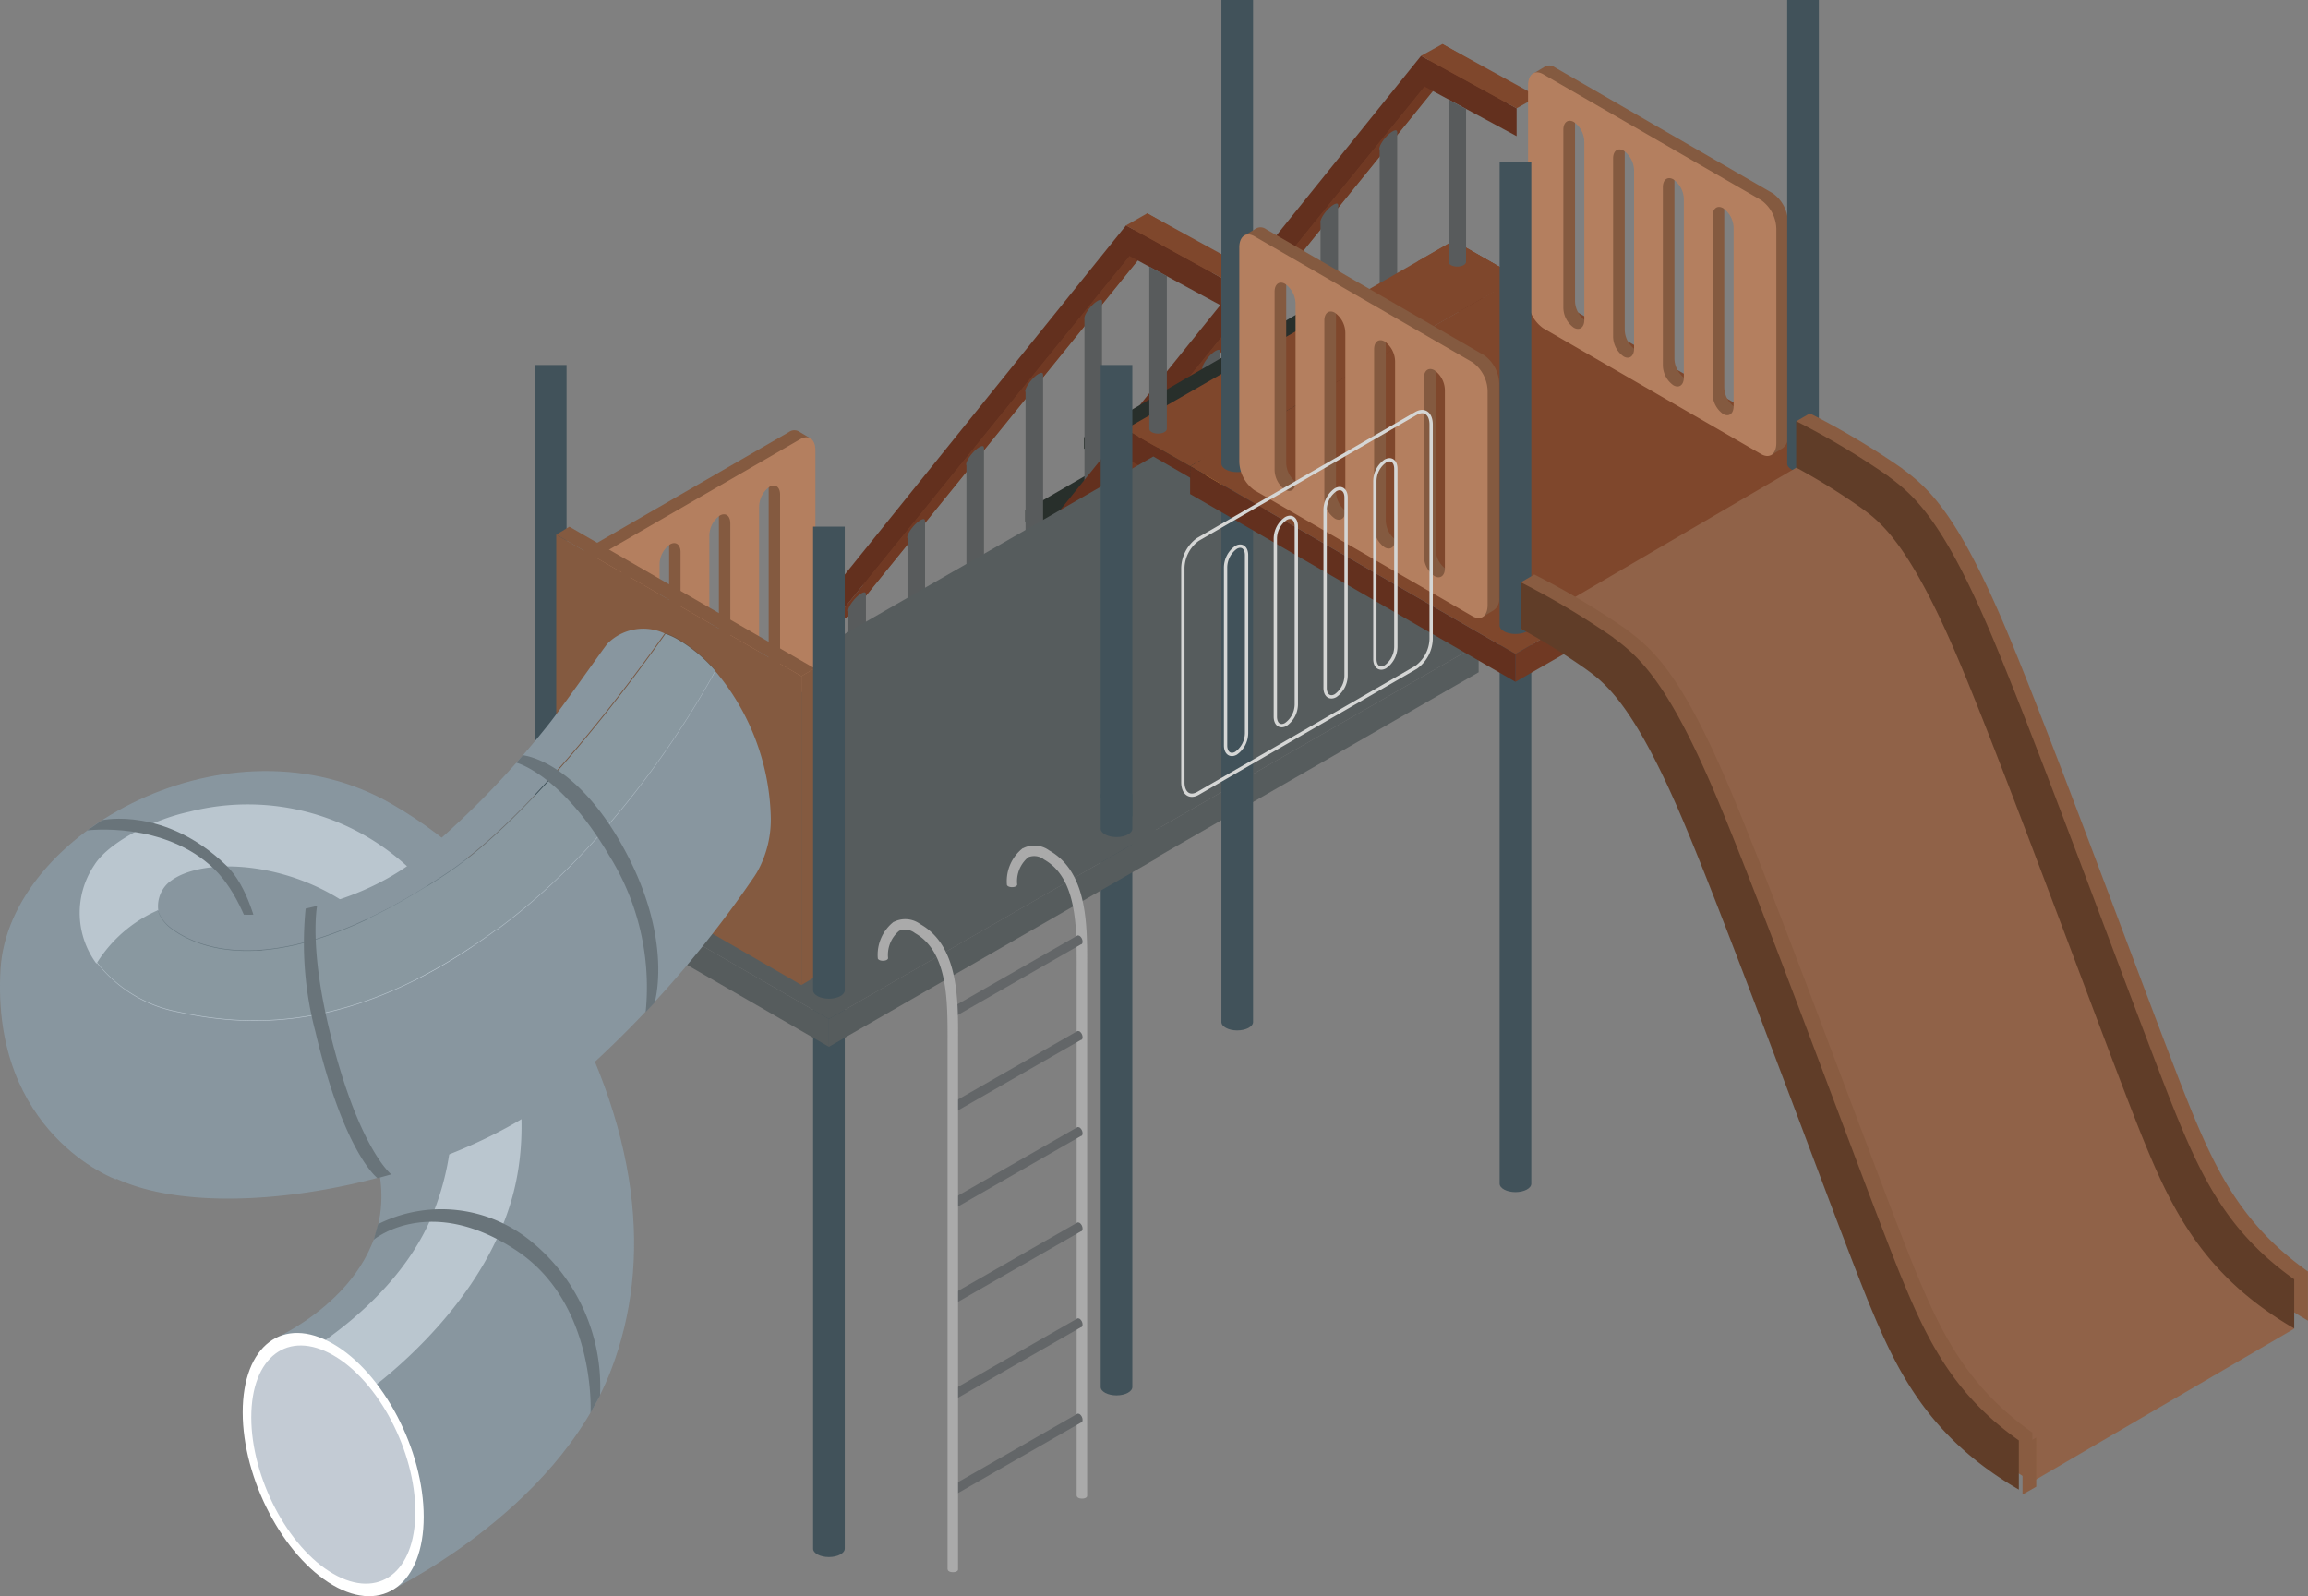 <svg id="playground" xmlns="http://www.w3.org/2000/svg" width="174.096" height="120.414" viewBox="0 0 174.096 120.414">
  <rect x="0" y="0" width="174.096" height="120.414" fill="#808080" stroke="none"/>
  <g id="Layer_2" data-name="Layer 2" transform="translate(0)">
    <g id="Layer_1" data-name="Layer 1">
      <g id="Group_13069" data-name="Group 13069" transform="translate(84.752 3.323)">
        <path id="Path_34748" data-name="Path 34748" d="M63.428,2.31,68.319,5.1V7.2L63.7,4.626,41.98,31.411V28.936Z" transform="translate(-39.376 -2.31)" fill="#7f472c"/>
        <path id="Path_34749" data-name="Path 34749" d="M45.19,32.834l1.611-.892L69.515,3.92,67.9,4.812Z" transform="translate(-45.19 -1.604)" fill="#703923"/>
        <path id="Path_34750" data-name="Path 34750" d="M63.93,2.93l7.207,3.956v2.1L64.2,5.246,41.49,33.268V30.794Z" transform="translate(-41.49 -2.038)" fill="#63301e"/>
        <path id="Path_34751" data-name="Path 34751" d="M41.991,2.31l7.192,3.956-1.6.892L40.38,3.2Z" transform="translate(-17.94 -2.31)" fill="#7f472c"/>
      </g>
      <g id="Group_13070" data-name="Group 13070" transform="translate(104.051 9.83)">
        <path id="Path_34752" data-name="Path 34752" d="M49.073,6.92V20.8c0,.2-.3.36-.662.36S47.75,21,47.75,20.8V8.143Z" transform="translate(-47.73 -6.796)" fill="#585b5c"/>
        <path id="Path_34753" data-name="Path 34753" d="M48.208,7.389c-.345.4-.532.806-.417.906s.5-.129.849-.532.532-.806.417-.906S48.553,6.987,48.208,7.389Z" transform="translate(-47.756 -6.834)" fill="#585b5c"/>
      </g>
      <g id="Group_13071" data-name="Group 13071" transform="translate(99.606 15.354)">
        <path id="Path_34754" data-name="Path 34754" d="M52.173,10.76V24.641c0,.2-.3.36-.662.36s-.662-.158-.662-.36V11.983l1.323-1.223Z" transform="translate(-50.845 -10.636)" fill="#585b5c"/>
        <path id="Path_34755" data-name="Path 34755" d="M51.3,11.229c-.345.4-.532.806-.417.906s.5-.129.849-.532.532-.806.417-.906S51.643,10.827,51.3,11.229Z" transform="translate(-50.846 -10.674)" fill="#585b5c"/>
      </g>
      <g id="Group_13072" data-name="Group 13072" transform="translate(95.147 20.863)">
        <path id="Path_34756" data-name="Path 34756" d="M55.273,14.59V28.471c0,.2-.3.36-.662.36s-.662-.158-.662-.36V15.813l1.323-1.223Z" transform="translate(-53.945 -14.466)" fill="#4687e7"/>
        <path id="Path_34757" data-name="Path 34757" d="M54.4,15.059c-.345.4-.532.806-.417.906s.5-.129.849-.532.532-.806.417-.906S54.743,14.657,54.4,15.059Z" transform="translate(-53.946 -14.504)" fill="#4687e7"/>
      </g>
      <g id="Group_13073" data-name="Group 13073" transform="translate(90.702 26.387)">
        <path id="Path_34758" data-name="Path 34758" d="M58.363,18.43V32.311c0,.2-.3.36-.662.36s-.662-.158-.662-.36V19.653l1.323-1.223Z" transform="translate(-57.035 -18.306)" fill="#585b5c"/>
        <path id="Path_34759" data-name="Path 34759" d="M57.488,18.9c-.345.4-.532.806-.417.906s.5-.129.849-.532.532-.806.417-.906S57.833,18.5,57.488,18.9Z" transform="translate(-57.036 -18.344)" fill="#585b5c"/>
      </g>
      <g id="Group_13074" data-name="Group 13074" transform="translate(86.243 31.911)">
        <path id="Path_34760" data-name="Path 34760" d="M61.463,22.26V36.141c0,.2-.3.36-.662.36s-.662-.158-.662-.36V23.483Z" transform="translate(-60.135 -22.15)" fill="#4687e7"/>
        <path id="Path_34761" data-name="Path 34761" d="M60.588,22.739c-.345.4-.532.806-.417.906s.5-.129.849-.532.532-.806.417-.906S60.933,22.337,60.588,22.739Z" transform="translate(-60.136 -22.184)" fill="#4687e7"/>
      </g>
      <g id="Group_13075" data-name="Group 13075" transform="translate(85.572 18.154)">
        <path id="Path_34762" data-name="Path 34762" d="M62.838,12.62l4.891,2.791v2.115L63.111,14.95,41.39,41.721V39.246Z" transform="translate(-38.758 -12.62)" fill="#7f472c"/>
        <path id="Path_34763" data-name="Path 34763" d="M44.6,42.535l2.632-1.525L68.954,14.24l-2.632,1.51Z" transform="translate(-44.6 -11.91)" fill="#703923"/>
        <path id="Path_34764" data-name="Path 34764" d="M64.663,13.68l4.891,2.791v2.1L64.951,16,43.23,42.781V40.306Z" transform="translate(-43.23 -12.155)" fill="#63301e"/>
        <path id="Path_34765" data-name="Path 34765" d="M44.037,12.62l4.891,2.791-2.647,1.525L41.39,14.145Z" transform="translate(-19.957 -12.62)" fill="#7f472c"/>
      </g>
      <g id="Group_13076" data-name="Group 13076" transform="translate(64.052 43.917)">
        <path id="Path_34766" data-name="Path 34766" d="M64.107,43.894,83.541,32.688,79.8,30.53,60.41,41.75Z" transform="translate(-60.41 -30.53)" fill="#f8b758"/>
        <path id="Path_34767" data-name="Path 34767" d="M60.41,43.236l.043.849,19.391-11.22V32.03Z" transform="translate(-56.713 -29.872)" fill="#f8a73d"/>
        <path id="Path_34768" data-name="Path 34768" d="M73.89,38.33v.834l3.74,2.158-.043-.849Z" transform="translate(-73.89 -27.11)" fill="#f39322"/>
      </g>
      <g id="Group_13077" data-name="Group 13077" transform="translate(68.439 38.307)">
        <path id="Path_34769" data-name="Path 34769" d="M61.071,39.994l19.42-11.206-3.74-2.158L57.36,37.85Z" transform="translate(-57.36 -26.63)" fill="#f8b758"/>
        <path id="Path_34770" data-name="Path 34770" d="M57.36,39.336l.029.849L76.78,28.964V28.13Z" transform="translate(-53.649 -25.972)" fill="#f8a73d"/>
        <path id="Path_34771" data-name="Path 34771" d="M70.84,34.43v.834l3.74,2.158-.029-.849Z" transform="translate(-70.84 -23.21)" fill="#f39322"/>
      </g>
      <g id="Group_13078" data-name="Group 13078" transform="translate(72.884 32.812)">
        <path id="Path_34772" data-name="Path 34772" d="M57.971,36.159,77.405,24.968l-3.74-2.158L54.26,34.03Z" transform="translate(-54.26 -22.81)" fill="#f8b758"/>
        <path id="Path_34773" data-name="Path 34773" d="M54.26,35.5l.029.863,19.405-11.22V24.31Z" transform="translate(-50.549 -22.152)" fill="#f8a73d"/>
        <path id="Path_34774" data-name="Path 34774" d="M67.75,30.61v.834L71.49,33.6l-.029-.863Z" transform="translate(-67.75 -19.39)" fill="#f39322"/>
      </g>
      <g id="Group_13079" data-name="Group 13079" transform="translate(77.344 27.288)">
        <path id="Path_34775" data-name="Path 34775" d="M54.867,32.334,74.3,21.128l-3.74-2.158L51.17,30.19Z" transform="translate(-51.17 -18.97)" fill="#282f2b"/>
        <path id="Path_34776" data-name="Path 34776" d="M51.17,31.676l.043.863L70.6,21.319V20.47Z" transform="translate(-47.473 -18.312)" fill="#282f2b"/>
        <path id="Path_34777" data-name="Path 34777" d="M64.65,26.77V27.6l3.74,2.172-.043-.863Z" transform="translate(-64.65 -15.55)" fill="#282f2b"/>
      </g>
      <g id="Group_13080" data-name="Group 13080" transform="translate(81.76 21.779)">
        <path id="Path_34778" data-name="Path 34778" d="M51.811,28.489,71.231,17.3l-3.74-2.158L48.1,26.36Z" transform="translate(-48.1 -15.14)" fill="#282f2b"/>
        <path id="Path_34779" data-name="Path 34779" d="M48.1,27.831l.029.863L67.52,17.474V16.64Z" transform="translate(-44.389 -14.482)" fill="#282f2b"/>
        <path id="Path_34780" data-name="Path 34780" d="M61.58,22.94v.834l3.74,2.158-.029-.863Z" transform="translate(-61.58 -11.72)" fill="#282f2b"/>
      </g>
      <g id="Group_13081" data-name="Group 13081" transform="translate(62.498 16.097)">
        <path id="Path_34781" data-name="Path 34781" d="M78.893,11.19l4.891,2.791V16.1L79.167,13.52,57.46,40.3V37.816Z" transform="translate(-54.856 -11.19)" fill="#7f472c"/>
        <path id="Path_34782" data-name="Path 34782" d="M60.67,41.724l1.611-.892L84.98,12.81l-1.6.892Z" transform="translate(-60.67 -10.48)" fill="#703923"/>
        <path id="Path_34783" data-name="Path 34783" d="M79.41,11.82,86.6,15.776v2.1l-6.919-3.74L56.97,42.158V39.684Z" transform="translate(-56.97 -10.914)" fill="#63301e"/>
        <path id="Path_34784" data-name="Path 34784" d="M57.447,11.19l7.207,3.956-1.611.906L55.85,12.1Z" transform="translate(-33.41 -11.19)" fill="#7f472c"/>
      </g>
      <g id="Group_13082" data-name="Group 13082" transform="translate(81.798 22.618)">
        <path id="Path_34785" data-name="Path 34785" d="M64.553,15.81V29.691c0,.2-.3.36-.662.36s-.662-.158-.662-.36V17.033l1.323-1.223Z" transform="translate(-63.225 -15.686)" fill="#585b5c"/>
        <path id="Path_34786" data-name="Path 34786" d="M63.677,16.279c-.345.4-.532.806-.417.906s.5-.129.849-.532.532-.806.417-.906-.5.129-.849.532Z" transform="translate(-63.226 -15.724)" fill="#585b5c"/>
      </g>
      <g id="Group_13083" data-name="Group 13083" transform="translate(77.338 28.128)">
        <path id="Path_34787" data-name="Path 34787" d="M67.643,19.64V33.521c0,.2-.3.36-.662.36s-.662-.158-.662-.36V20.863l1.323-1.223Z" transform="translate(-66.3 -19.516)" fill="#585b5c"/>
        <path id="Path_34788" data-name="Path 34788" d="M66.778,20.109c-.345.4-.532.806-.417.906s.5-.129.849-.532.532-.806.417-.906S67.123,19.707,66.778,20.109Z" transform="translate(-66.326 -19.554)" fill="#585b5c"/>
      </g>
      <g id="Group_13084" data-name="Group 13084" transform="translate(72.879 33.651)">
        <path id="Path_34789" data-name="Path 34789" d="M70.743,23.48V37.361c0,.2-.3.36-.662.36s-.662-.158-.662-.36V24.7Z" transform="translate(-69.4 -23.356)" fill="#585b5c"/>
        <path id="Path_34790" data-name="Path 34790" d="M69.878,23.949c-.345.4-.532.806-.417.906s.5-.129.849-.532.532-.806.417-.906S70.223,23.547,69.878,23.949Z" transform="translate(-69.426 -23.394)" fill="#585b5c"/>
      </g>
      <g id="Group_13085" data-name="Group 13085" transform="translate(68.434 39.161)">
        <path id="Path_34791" data-name="Path 34791" d="M73.833,27.31V41.191c0,.2-.3.36-.662.36s-.662-.158-.662-.36V28.533Z" transform="translate(-72.49 -27.186)" fill="#585b5c"/>
        <path id="Path_34792" data-name="Path 34792" d="M72.967,27.779c-.345.4-.532.806-.417.906s.5-.129.849-.532.532-.806.417-.906S73.313,27.377,72.967,27.779Z" transform="translate(-72.516 -27.224)" fill="#585b5c"/>
      </g>
      <g id="Group_13086" data-name="Group 13086" transform="translate(63.975 44.685)">
        <path id="Path_34793" data-name="Path 34793" d="M76.933,31.15V45.031c0,.2-.3.36-.662.36s-.662-.158-.662-.36V32.373Z" transform="translate(-75.59 -31.026)" fill="#585b5c"/>
        <path id="Path_34794" data-name="Path 34794" d="M76.068,31.619c-.345.4-.532.806-.417.906s.5-.129.849-.532.532-.806.417-.906-.5.129-.849.532Z" transform="translate(-75.616 -31.064)" fill="#585b5c"/>
      </g>
      <g id="Group_13087" data-name="Group 13087" transform="translate(63.433 18.154)">
        <path id="Path_34795" data-name="Path 34795" d="M78.213,21.45,83.1,24.241v2.115L78.5,23.78,56.78,50.565V48.076Z" transform="translate(-54.133 -8.748)" fill="#7f472c"/>
        <path id="Path_34796" data-name="Path 34796" d="M59.98,51.365l2.647-1.51L84.348,23.07,81.7,24.58Z" transform="translate(-59.98 -8.038)" fill="#703923"/>
        <path id="Path_34797" data-name="Path 34797" d="M80.058,22.51,84.949,25.3v2.1l-4.618-2.575L58.61,51.611V49.136Z" transform="translate(-58.61 -8.283)" fill="#63301e"/>
        <path id="Path_34798" data-name="Path 34798" d="M66.161,12.62l4.891,2.791L46.281,29.637,41.39,26.847Z" transform="translate(-19.942 -12.62)" fill="#7f472c"/>
      </g>
      <path id="Path_34799" data-name="Path 34799" d="M61.153,14.7V26.222c0,.2-.3.36-.662.36s-.662-.158-.662-.36V13.98Z" transform="translate(26.864 6.13)" fill="#585b5c"/>
      <path id="Path_34800" data-name="Path 34800" d="M45.463,5.939V17.462c0,.2-.3.36-.662.36s-.662-.158-.662-.36V5.22Z" transform="translate(65.124 2.289)" fill="#585b5c"/>
      <g id="Group_13088" data-name="Group 13088" transform="translate(62.283 34.437)">
        <path id="Path_34801" data-name="Path 34801" d="M43.48,38.152,68.021,52.321,92.734,38.109,68.193,23.94Z" transform="translate(-43.48 -23.94)" fill="#565c5d"/>
        <path id="Path_34802" data-name="Path 34802" d="M68.193,33.79V35.9L43.48,50.117V48Z" transform="translate(-18.939 -19.621)" fill="#565c5d"/>
        <path id="Path_34803" data-name="Path 34803" d="M60.66,33.82v2.115L85.2,50.1V47.989Z" transform="translate(-60.66 -19.608)" fill="#565c5d"/>
      </g>
      <g id="Group_13089" data-name="Group 13089" transform="translate(92.131 32.38)">
        <path id="Path_34804" data-name="Path 34804" d="M43.108,30.99V75.713c0,.345-.532.633-1.194.633s-1.194-.288-1.194-.633V30.99h2.388Z" transform="translate(-19.732 -18.792)" fill="#41525a"/>
        <path id="Path_34805" data-name="Path 34805" d="M28.028,22.51V67.233c0,.345-.532.633-1.194.633s-1.194-.288-1.194-.633V22.51Z" transform="translate(17.04 -22.51)" fill="#41525a"/>
        <path id="Path_34806" data-name="Path 34806" d="M57.7,22.51V67.233c0,.345-.532.633-1.194.633s-1.194-.288-1.194-.633V22.51H57.7Z" transform="translate(-55.31 -22.51)" fill="#41525a"/>
      </g>
      <g id="Group_13090" data-name="Group 13090" transform="translate(89.772 20.959)">
        <path id="Path_34807" data-name="Path 34807" d="M24.37,28.782,48.911,42.951,73.624,28.739,49.083,14.57Z" transform="translate(-24.37 -14.57)" fill="#7f472c"/>
        <path id="Path_34808" data-name="Path 34808" d="M49.083,24.42v2.1L24.37,40.732v-2.1Z" transform="translate(0.171 -10.251)" fill="#703923"/>
        <path id="Path_34809" data-name="Path 34809" d="M41.55,24.45v2.1L66.091,40.719v-2.1Z" transform="translate(-41.55 -10.238)" fill="#63301e"/>
      </g>
      <path id="Path_34810" data-name="Path 34810" d="M27.274,4.032l.863-.518h0a.69.69,0,0,1,.734.058L45.327,13.08a2.742,2.742,0,0,1,1.136,2.158V31.392a1.025,1.025,0,0,1-.388.906h0l-.892.547-16.312-10.1a2.742,2.742,0,0,1-1.136-2.158L27.461,4.708l-.2-.676ZM41.659,27.71a1.879,1.879,0,0,0,.791,1.5c.432.245.791-.014.791-.59V15.181a1.879,1.879,0,0,0-.791-1.5c-.432-.245-.791.014-.791.59V27.71ZM37.9,25.538a1.879,1.879,0,0,0,.791,1.5c.432.245.791-.014.791-.59V13.008a1.879,1.879,0,0,0-.791-1.5c-.432-.245-.791.014-.791.59ZM34.15,23.366a1.879,1.879,0,0,0,.791,1.5c.432.245.791-.014.791-.59V10.836a1.879,1.879,0,0,0-.791-1.5c-.432-.245-.791.014-.791.59V23.366ZM30.4,21.193a1.879,1.879,0,0,0,.791,1.5c.432.245.791-.014.791-.59V8.679a1.879,1.879,0,0,0-.791-1.5c-.432-.245-.791.014-.791.59V21.208Z" transform="translate(88.405 1.506)" fill="#845a40"/>
      <path id="Path_34811" data-name="Path 34811" d="M29.006,3.932,45.463,13.44A2.742,2.742,0,0,1,46.6,15.6V31.752c0,.834-.5,1.208-1.136.849L29.006,23.092a2.742,2.742,0,0,1-1.136-2.158V4.78C27.87,3.946,28.373,3.572,29.006,3.932ZM41.795,28.069a1.879,1.879,0,0,0,.791,1.5c.432.245.791-.014.791-.59V15.54a1.879,1.879,0,0,0-.791-1.5c-.432-.245-.791.014-.791.59ZM38.04,25.9a1.879,1.879,0,0,0,.791,1.5c.432.245.791-.014.791-.59V13.368a1.879,1.879,0,0,0-.791-1.5c-.432-.245-.791.014-.791.59Zm-3.754-2.172a1.879,1.879,0,0,0,.791,1.5c.432.245.791-.014.791-.59V11.2a1.879,1.879,0,0,0-.791-1.5c-.432-.245-.791.014-.791.59V23.725Zm-3.754-2.172a1.879,1.879,0,0,0,.791,1.5c.432.245.791-.014.791-.59V9.038a1.879,1.879,0,0,0-.791-1.5c-.432-.245-.791.014-.791.59V21.567Z" transform="translate(87.392 1.664)" fill="#b47f5f"/>
      <path id="Path_34812" data-name="Path 34812" d="M43.108,8.49V43.474c0,.345-.532.633-1.194.633s-1.194-.288-1.194-.633V8.49h2.388Z" transform="translate(72.399 3.723)" fill="#41525a"/>
      <path id="Path_34813" data-name="Path 34813" d="M28.028,0V34.984c0,.345-.532.633-1.194.633s-1.194-.288-1.194-.633V0Z" transform="translate(109.171)" fill="#41525a"/>
      <path id="Path_34814" data-name="Path 34814" d="M57.7,0V34.984c0,.345-.532.633-1.194.633s-1.194-.288-1.194-.633V0H57.7Z" transform="translate(36.821)" fill="#41525a"/>
      <path id="Path_34815" data-name="Path 34815" d="M42.414,12.522,43.277,12h0a.69.69,0,0,1,.734.058L60.467,21.57A2.742,2.742,0,0,1,61.6,23.728V39.882a1.025,1.025,0,0,1-.388.906h0l-.892.547-16.312-10.1a2.742,2.742,0,0,1-1.136-2.158L42.6,13.2l-.2-.676ZM56.8,36.2a1.879,1.879,0,0,0,.791,1.5c.432.245.791-.014.791-.59V23.671a1.879,1.879,0,0,0-.791-1.5c-.432-.245-.791.014-.791.59Zm-3.754-2.172a1.879,1.879,0,0,0,.791,1.5c.432.245.791-.014.791-.59V21.5a1.879,1.879,0,0,0-.791-1.5c-.432-.245-.791.014-.791.59ZM49.29,31.856a1.879,1.879,0,0,0,.791,1.5c.432.245.791-.014.791-.59V19.326a1.879,1.879,0,0,0-.791-1.5c-.432-.245-.791.014-.791.59Zm-3.754-2.172a1.879,1.879,0,0,0,.791,1.5c.432.245.791-.014.791-.59V17.154a1.879,1.879,0,0,0-.791-1.5c-.432-.245-.791.014-.791.59V29.683Z" transform="translate(51.486 5.229)" fill="#845a40"/>
      <path id="Path_34816" data-name="Path 34816" d="M44.146,12.432,60.6,21.94A2.742,2.742,0,0,1,61.739,24.1V40.252c0,.834-.5,1.208-1.136.849L44.146,31.592a2.742,2.742,0,0,1-1.136-2.158V13.28c0-.834.5-1.208,1.136-.849ZM56.935,36.569a1.879,1.879,0,0,0,.791,1.5c.432.245.791-.014.791-.59V24.04a1.879,1.879,0,0,0-.791-1.5c-.432-.245-.791.014-.791.59ZM53.18,34.4a1.879,1.879,0,0,0,.791,1.5c.432.245.791-.014.791-.59V21.868a1.879,1.879,0,0,0-.791-1.5c-.432-.245-.791.014-.791.59V34.4Zm-3.754-2.172a1.879,1.879,0,0,0,.791,1.5c.432.245.791-.014.791-.59V19.7a1.879,1.879,0,0,0-.791-1.5c-.432-.245-.791.014-.791.59Zm-3.754-2.172a1.879,1.879,0,0,0,.791,1.5c.432.245.791-.014.791-.59V17.524a1.879,1.879,0,0,0-.791-1.5c-.432-.245-.791.014-.791.59Z" transform="translate(50.473 5.391)" fill="#b47f5f"/>
      <path id="Path_34817" data-name="Path 34817" d="M21.5,24.53.71,36.685S9.384,39.2,12.189,44.841,31.925,89.147,33.953,93.894a18.114,18.114,0,0,0,5.351,7.135L59.069,89.478s-6.934-5.25-10.055-16.284-12.3-36.164-17.06-41.946A18.964,18.964,0,0,0,21.511,24.53Z" transform="translate(113.991 10.756)" fill="#906248"/>
      <path id="Path_34818" data-name="Path 34818" d="M22.452,34.316c2.071,1.51,4.244,3.582,7.912,12.342,2.143,5.121,5.682,14.514,8.8,22.8,2.258,6,4.2,11.163,5.135,13.407,1.87,4.517,3.87,8.573,8.732,12v3.711c-6.675-3.87-9.12-8.76-11.22-13.853-.935-2.258-2.891-7.437-5.15-13.45C33.543,63,30.019,53.621,27.875,48.514c-3.841-9.178-6.056-10.789-7.523-11.853a49.674,49.674,0,0,0-4.891-3.035L14.44,30.72l1.021-.59A59.527,59.527,0,0,1,22.452,34.3Z" transform="translate(100.275 13.212)" fill="#895c41"/>
      <path id="Path_34819" data-name="Path 34819" d="M22.141,34.726c2.071,1.51,4.244,3.582,7.912,12.342,2.143,5.121,5.682,14.514,8.8,22.8,2.258,6,4.2,11.163,5.135,13.407,1.87,4.517,3.87,8.573,8.732,12v3.711c-6.675-3.87-9.12-8.76-11.22-13.853-.935-2.258-2.891-7.437-5.15-13.45-3.122-8.271-6.646-17.65-8.789-22.757-3.841-9.178-6.056-10.789-7.523-11.853a49.674,49.674,0,0,0-4.891-3.035v-3.5a59.528,59.528,0,0,1,6.991,4.172Z" transform="translate(99.565 13.391)" fill="#603d28"/>
      <path id="Path_34820" data-name="Path 34820" d="M14.24,79.691l1.036-.59V75.39l-1.036.59Z" transform="translate(138.322 33.058)" fill="#895c41"/>
      <path id="Path_34821" data-name="Path 34821" d="M8,25.866c2.071,1.51,4.244,3.582,7.912,12.342,2.143,5.121,5.682,14.514,8.8,22.8,2.258,6,4.2,11.163,5.135,13.407,1.87,4.517,3.87,8.573,8.732,12v3.711c-6.675-3.87-9.12-8.76-11.22-13.853-.935-2.258-2.891-7.437-5.15-13.45-3.122-8.271-6.646-17.65-8.789-22.757C9.585,30.886,7.369,29.275,5.9,28.211a49.675,49.675,0,0,0-4.891-3.035L-.01,22.27l1.021-.59A59.528,59.528,0,0,1,8,25.852Z" transform="translate(135.512 9.506)" fill="#895c41"/>
      <path id="Path_34822" data-name="Path 34822" d="M7.7,26.276c2.071,1.51,4.244,3.582,7.912,12.342,2.143,5.121,5.682,14.514,8.8,22.8,2.258,6,4.2,11.163,5.135,13.407,1.87,4.517,3.87,8.573,8.732,12v3.711c-6.675-3.87-9.12-8.76-11.22-13.853-.935-2.258-2.891-7.437-5.15-13.45-3.122-8.271-6.646-17.65-8.789-22.757C9.283,31.3,7.068,29.685,5.6,28.621A49.674,49.674,0,0,0,.71,25.586v-3.5A59.529,59.529,0,0,1,7.7,26.262Z" transform="translate(134.777 9.686)" fill="#603d28"/>
      <g id="Group_13091" data-name="Group 13091" transform="translate(40.346 59.913)">
        <path id="Path_34823" data-name="Path 34823" d="M79.108,50.13V94.853c0,.345-.532.633-1.194.633s-1.194-.288-1.194-.633V50.13Z" transform="translate(-55.732 -37.932)" fill="#41525a"/>
        <path id="Path_34824" data-name="Path 34824" d="M64.028,41.65V86.373c0,.345-.532.633-1.194.633s-1.194-.288-1.194-.633V41.65Z" transform="translate(-18.96 -41.65)" fill="#41525a"/>
        <path id="Path_34825" data-name="Path 34825" d="M93.7,41.65V86.373c0,.345-.532.633-1.194.633s-1.194-.288-1.194-.633V41.65Z" transform="translate(-91.31 -41.65)" fill="#41525a"/>
      </g>
      <g id="Group_13092" data-name="Group 13092" transform="translate(37.987 48.477)">
        <path id="Path_34826" data-name="Path 34826" d="M60.37,47.927,84.911,62.1l24.713-14.227L85.083,33.7Z" transform="translate(-60.37 -33.7)" fill="#565c5d"/>
        <path id="Path_34827" data-name="Path 34827" d="M85.083,43.55v2.115L60.37,59.877v-2.1Z" transform="translate(-35.829 -29.381)" fill="#565c5d"/>
        <path id="Path_34828" data-name="Path 34828" d="M77.55,43.59v2.1l24.541,14.169v-2.1Z" transform="translate(-77.55 -29.363)" fill="#565c5d"/>
      </g>
      <path id="Path_34829" data-name="Path 34829" d="M97.719,23.162l-.863-.518h0a.69.69,0,0,0-.734.058L79.666,32.21a2.742,2.742,0,0,0-1.136,2.158V50.522a1.025,1.025,0,0,0,.388.906h0l.892.547,16.312-10.1a2.742,2.742,0,0,0,1.136-2.158l.273-15.881.2-.676ZM83.335,46.84a1.879,1.879,0,0,1-.791,1.5c-.432.245-.791-.014-.791-.59V34.311a1.879,1.879,0,0,1,.791-1.5c.432-.245.791.014.791.59Zm3.754-2.172a1.879,1.879,0,0,1-.791,1.5c-.432.245-.791-.014-.791-.59V32.138a1.879,1.879,0,0,1,.791-1.5c.432-.245.791.014.791.59ZM90.843,42.5a1.879,1.879,0,0,1-.791,1.5c-.432.245-.791-.014-.791-.59V29.966a1.879,1.879,0,0,1,.791-1.5c.432-.245.791.014.791.59ZM94.6,40.323a1.879,1.879,0,0,1-.791,1.5c-.432.245-.791-.014-.791-.59V27.794a1.879,1.879,0,0,1,.791-1.5c.432-.245.791.014.791.59Z" transform="translate(-36.616 9.894)" fill="#845a40"/>
      <path id="Path_34830" data-name="Path 34830" d="M95.853,23.072,79.4,32.58a2.742,2.742,0,0,0-1.136,2.158V50.892c0,.834.5,1.208,1.136.849l16.456-9.508a2.742,2.742,0,0,0,1.136-2.158V23.92c0-.834-.5-1.208-1.136-.849ZM83.065,47.209a1.879,1.879,0,0,1-.791,1.5c-.432.245-.791-.014-.791-.59V34.68a1.879,1.879,0,0,1,.791-1.5c.432-.245.791.014.791.59Zm3.754-2.172a1.879,1.879,0,0,1-.791,1.5c-.432.245-.791-.014-.791-.59V32.508a1.879,1.879,0,0,1,.791-1.5c.432-.245.791.014.791.59Zm3.754-2.172a1.879,1.879,0,0,1-.791,1.5c-.432.245-.791-.014-.791-.59V30.336a1.879,1.879,0,0,1,.791-1.5c.432-.245.791.014.791.59Zm3.754-2.172a1.879,1.879,0,0,1-.791,1.5c-.432.245-.791-.014-.791-.59V28.164a1.879,1.879,0,0,1,.791-1.5c.432-.245.791.014.791.59Z" transform="translate(-35.483 10.057)" fill="#b47f5f"/>
      <path id="Path_34831" data-name="Path 34831" d="M93.7,19.14V54.124c0,.345-.532.633-1.194.633s-1.194-.288-1.194-.633V19.14Z" transform="translate(-50.964 8.393)" fill="#41525a"/>
      <g id="Group_13093" data-name="Group 13093" transform="translate(41.957 39.731)">
        <path id="Path_34832" data-name="Path 34832" d="M78.99,51.344l18.5,10.674v-23.3L78.99,28.04Z" transform="translate(-78.99 -27.436)" fill="#845a40"/>
        <path id="Path_34833" data-name="Path 34833" d="M78.3,35.64l.993-.59v23.3l-.993.59Z" transform="translate(-59.801 -24.362)" fill="#845a40"/>
        <path id="Path_34834" data-name="Path 34834" d="M78.3,28.224l.993-.6,18.5,10.688-.993.59Z" transform="translate(-78.3 -27.62)" fill="#845a40"/>
      </g>
      <path id="Path_34835" data-name="Path 34835" d="M79.108,27.62V62.6c0,.345-.532.633-1.194.633s-1.194-.288-1.194-.633V27.62h2.388Z" transform="translate(-15.387 12.111)" fill="#41525a"/>
      <path id="Path_34836" data-name="Path 34836" d="M133.855,56.71s-2.819-8.156-12.558-13.781c-12.2-7.063-28.914,2.1-29.518,12.472-.719,12.4,8.688,15.838,8.688,15.838L133.841,56.71Z" transform="translate(-91.74 17.732)" fill="#88969f"/>
      <path id="Path_34837" data-name="Path 34837" d="M95.547,65.933c-.935-4.862-7.221-11-7.221-11l20.168-3.9c6.919,11.81,7.638,21.865,4.6,29.863-4.157,10.947-17.1,16.931-17.1,16.931L87.765,78.563s9.422-4.143,7.782-12.644Z" transform="translate(-66.969 22.376)" fill="#88969f"/>
      <path id="Path_34838" data-name="Path 34838" d="M99.667,50.451l-4.574,3.941a6.435,6.435,0,0,1-.316-7.638c.993-1.611,4.2-3.38,7.178-4.028a17.793,17.793,0,0,1,17.132,4.819c5.7,5.423,9.7,16.039,7.106,24.641-2,6.675-7.509,11.681-10.141,13.752a11.838,11.838,0,0,0-4.013-3.237c2.532-1.769,6.5-5.121,8.314-9.753a19.963,19.963,0,0,0-4.819-21.894c-4.79-4.531-12.587-5.193-15.19-2.949a2.393,2.393,0,0,0-.69,2.345Z" transform="translate(-87.66 18.51)" fill="#bac6cf"/>
      <path id="Path_34839" data-name="Path 34839" d="M98.8,75.893c0,5.02,3.05,10.861,6.818,13.047s6.833-.129,6.833-5.164-3.05-10.861-6.833-13.047S98.8,70.859,98.8,75.893Z" transform="translate(-80.492 30.655)" fill="#fff"/>
      <path id="Path_34840" data-name="Path 34840" d="M99.24,75.981c0,4.546,2.762,9.839,6.186,11.81s6.186-.115,6.186-4.675-2.762-9.839-6.186-11.81S99.24,71.421,99.24,75.981Z" transform="translate(-80.285 30.941)" fill="#c3cbd4"/>
      <path id="Path_34841" data-name="Path 34841" d="M108.041,43.042s4.733-1.036,9.35,3.438c3.107,3.006,3.237,11.565,3.237,11.565s-.662-7.912-4.157-11.307c-3.769-3.654-9.58-2.92-9.58-2.92l1.151-.791Z" transform="translate(-100.306 18.828)" fill="#69747a"/>
      <path id="Path_34842" data-name="Path 34842" d="M108.054,51.372c-12.011,8.1-18.369,6.1-20.887,4.215a2.875,2.875,0,0,1-1.007-1.338A5.354,5.354,0,0,1,89.166,54c4.057,1.352,11.709.216,16.73-3.8a68.781,68.781,0,0,0,9.508-9.7c1.266-1.539,4.416-6.1,4.718-6.43h0a3.807,3.807,0,0,1,4.3-.748c-2.676,3.783-10.041,13.738-16.4,18.024Z" transform="translate(-74.282 14.468)" fill="#88969f"/>
      <path id="Path_34843" data-name="Path 34843" d="M83.578,57.222a10.154,10.154,0,0,0,6.128,3.711c5.927,1.295,13.8,1.309,23.98-6.214,8.875-6.545,14.615-16.1,16.5-19.549A17.772,17.772,0,0,1,134.4,46.117a8.106,8.106,0,0,1-.993,4.186h0a2.242,2.242,0,0,1-.129.216c-.029.043-.043.072-.072.115a81.781,81.781,0,0,1-14.4,16.125c-9.969,8.3-33.215,11.8-37.386,3.5-1.769-3.51-.5-9.163,2.158-13.061Z" transform="translate(-76.26 15.422)" fill="#88969f"/>
      <path id="Path_34844" data-name="Path 34844" d="M113.608,55.58c-10.2,7.523-18.053,7.509-23.98,6.214A10.154,10.154,0,0,1,83.5,58.083a10.284,10.284,0,0,1,4.574-3.941,2.875,2.875,0,0,0,1.007,1.338c2.5,1.884,8.875,3.884,20.887-4.215,6.358-4.287,13.723-14.241,16.4-18.024a5.614,5.614,0,0,1,1.036.489,11.265,11.265,0,0,1,2.733,2.316c-1.884,3.452-7.624,13-16.5,19.549Z" transform="translate(-76.168 14.575)" fill="#bac6cf"/>
      <path id="Path_34845" data-name="Path 34845" d="M113.608,55.55c-10.2,7.523-18.053,7.509-23.98,6.214A10.154,10.154,0,0,1,83.5,58.053a10.284,10.284,0,0,1,4.574-3.941,2.875,2.875,0,0,0,1.007,1.338c2.5,1.884,8.875,3.884,20.887-4.215,6.358-4.287,13.723-14.241,16.4-18.024a5.614,5.614,0,0,1,1.036.489,11.265,11.265,0,0,1,2.733,2.316c-1.884,3.452-7.624,13-16.5,19.549Z" transform="translate(-76.168 14.562)" fill="#162c34" opacity="0.3"/>
      <path id="Path_34846" data-name="Path 34846" d="M101.494,47.51s-.6,3.006.906,9.278c2.172,9,4.689,10.976,4.689,10.976l-1.036.288s-2.517-1.856-4.689-11.062a26.237,26.237,0,0,1-.734-9.278l.863-.2Z" transform="translate(-77.576 20.833)" fill="#69747a"/>
      <path id="Path_34847" data-name="Path 34847" d="M86.987,39.61s4.128.345,7.854,7.466c3.481,6.66,2.086,11.191,2.086,11.191l-.676.719a18.764,18.764,0,0,0-2.733-11.781c-3.639-6.185-7.02-7.034-7.02-7.034l.489-.561Z" transform="translate(-47.548 17.369)" fill="#69747a"/>
      <path id="Path_34848" data-name="Path 34848" d="M105.89,78.771s.446-8.243-5.6-12.242c-6.56-4.344-10.76-.806-10.76-.806l.331-1.18a10.681,10.681,0,0,1,11.594,1.338,14.111,14.111,0,0,1,5.15,11.594l-.719,1.309Z" transform="translate(-61.344 27.807)" fill="#69747a"/>
      <path id="Path_34849" data-name="Path 34849" d="M65.217,44.555a1.9,1.9,0,0,1,1.985.158c2.877,1.625,2.877,5.553,2.863,8.7v40h0c0,.115-.173.2-.388.2s-.388-.086-.388-.2h-.014v-40c0-2.949.014-6.617-2.46-8.012a1.192,1.192,0,0,0-1.194-.173,2.371,2.371,0,0,0-.834,2.057c0,.115-.173.2-.388.2s-.388-.086-.388-.2a3.172,3.172,0,0,1,1.208-2.748Z" transform="translate(11.939 19.444)" fill="#aaa"/>
      <path id="Path_34850" data-name="Path 34850" d="M64.264,79.563,73.73,74.14h0a.385.385,0,0,1,.144.029.55.55,0,0,1,.23.446c0,.129-.058.2-.129.2l-9.451,5.423-.273-.676Z" transform="translate(7.555 32.509)" fill="#636668"/>
      <path id="Path_34851" data-name="Path 34851" d="M64.264,74.563,73.73,69.14h0a.385.385,0,0,1,.144.029.55.55,0,0,1,.23.446c0,.129-.058.2-.129.2l-9.451,5.423-.273-.676Z" transform="translate(7.555 30.317)" fill="#636668"/>
      <path id="Path_34852" data-name="Path 34852" d="M64.264,69.533,73.73,64.11h0a.385.385,0,0,1,.144.029.55.55,0,0,1,.23.446c0,.129-.058.2-.129.2l-9.451,5.423-.273-.676Z" transform="translate(7.555 28.111)" fill="#636668"/>
      <path id="Path_34853" data-name="Path 34853" d="M64.264,64.533,73.73,59.11h0a.385.385,0,0,1,.144.029.55.55,0,0,1,.23.446c0,.129-.058.2-.129.2l-9.451,5.423-.273-.676Z" transform="translate(7.555 25.919)" fill="#636668"/>
      <path id="Path_34854" data-name="Path 34854" d="M64.264,59.493,73.73,54.07h0a.385.385,0,0,1,.144.029.55.55,0,0,1,.23.446c0,.129-.058.2-.129.2l-9.451,5.423-.273-.676Z" transform="translate(7.555 23.709)" fill="#636668"/>
      <path id="Path_34855" data-name="Path 34855" d="M64.264,54.483,73.73,49.06h0a.385.385,0,0,1,.144.029.55.55,0,0,1,.23.446c0,.129-.058.2-.129.2l-9.451,5.423-.273-.676Z" transform="translate(7.555 21.512)" fill="#636668"/>
      <path id="Path_34856" data-name="Path 34856" d="M71.987,48.415a1.9,1.9,0,0,1,1.985.158c2.877,1.625,2.877,5.553,2.863,8.7v40h0c0,.115-.173.2-.388.2s-.388-.086-.388-.2h-.014v-40c0-2.949.014-6.617-2.46-8.012a1.192,1.192,0,0,0-1.194-.173,2.371,2.371,0,0,0-.834,2.057c0,.115-.173.2-.388.2s-.388-.086-.388-.2A3.172,3.172,0,0,1,71.987,48.4Z" transform="translate(-4.569 21.136)" fill="#aaa"/>
      <path id="Path_34857" data-name="Path 34857" d="M64.028,19.14V54.124c0,.345-.532.633-1.194.633s-1.194-.288-1.194-.633V19.14Z" transform="translate(21.386 8.393)" fill="#41525a"/>
      <path id="Path_34858" data-name="Path 34858" d="M63.563,21.722,47.106,31.23a2.742,2.742,0,0,0-1.136,2.158V49.542c0,.834.5,1.208,1.136.849l16.456-9.508A2.742,2.742,0,0,0,64.7,38.725V22.57C64.7,21.736,64.2,21.362,63.563,21.722ZM50.775,45.859a1.879,1.879,0,0,1-.791,1.5c-.432.245-.791-.014-.791-.59V33.33a1.879,1.879,0,0,1,.791-1.5c.432-.245.791.014.791.59Zm3.754-2.172a1.879,1.879,0,0,1-.791,1.5c-.432.245-.791-.014-.791-.59V31.158a1.879,1.879,0,0,1,.791-1.5c.432-.245.791.014.791.59Zm3.754-2.172a1.879,1.879,0,0,1-.791,1.5c-.432.245-.791-.014-.791-.59V28.986a1.879,1.879,0,0,1,.791-1.5c.432-.245.791.014.791.59Zm3.754-2.172a1.879,1.879,0,0,1-.791,1.5c-.432.245-.791-.014-.791-.59V26.814a1.879,1.879,0,0,1,.791-1.5c.432-.245.791.014.791.59Z" transform="translate(43.255 9.465)" fill="none" stroke="#d5d6d5" stroke-width="0.25"/>
    </g>
  </g>
</svg>
